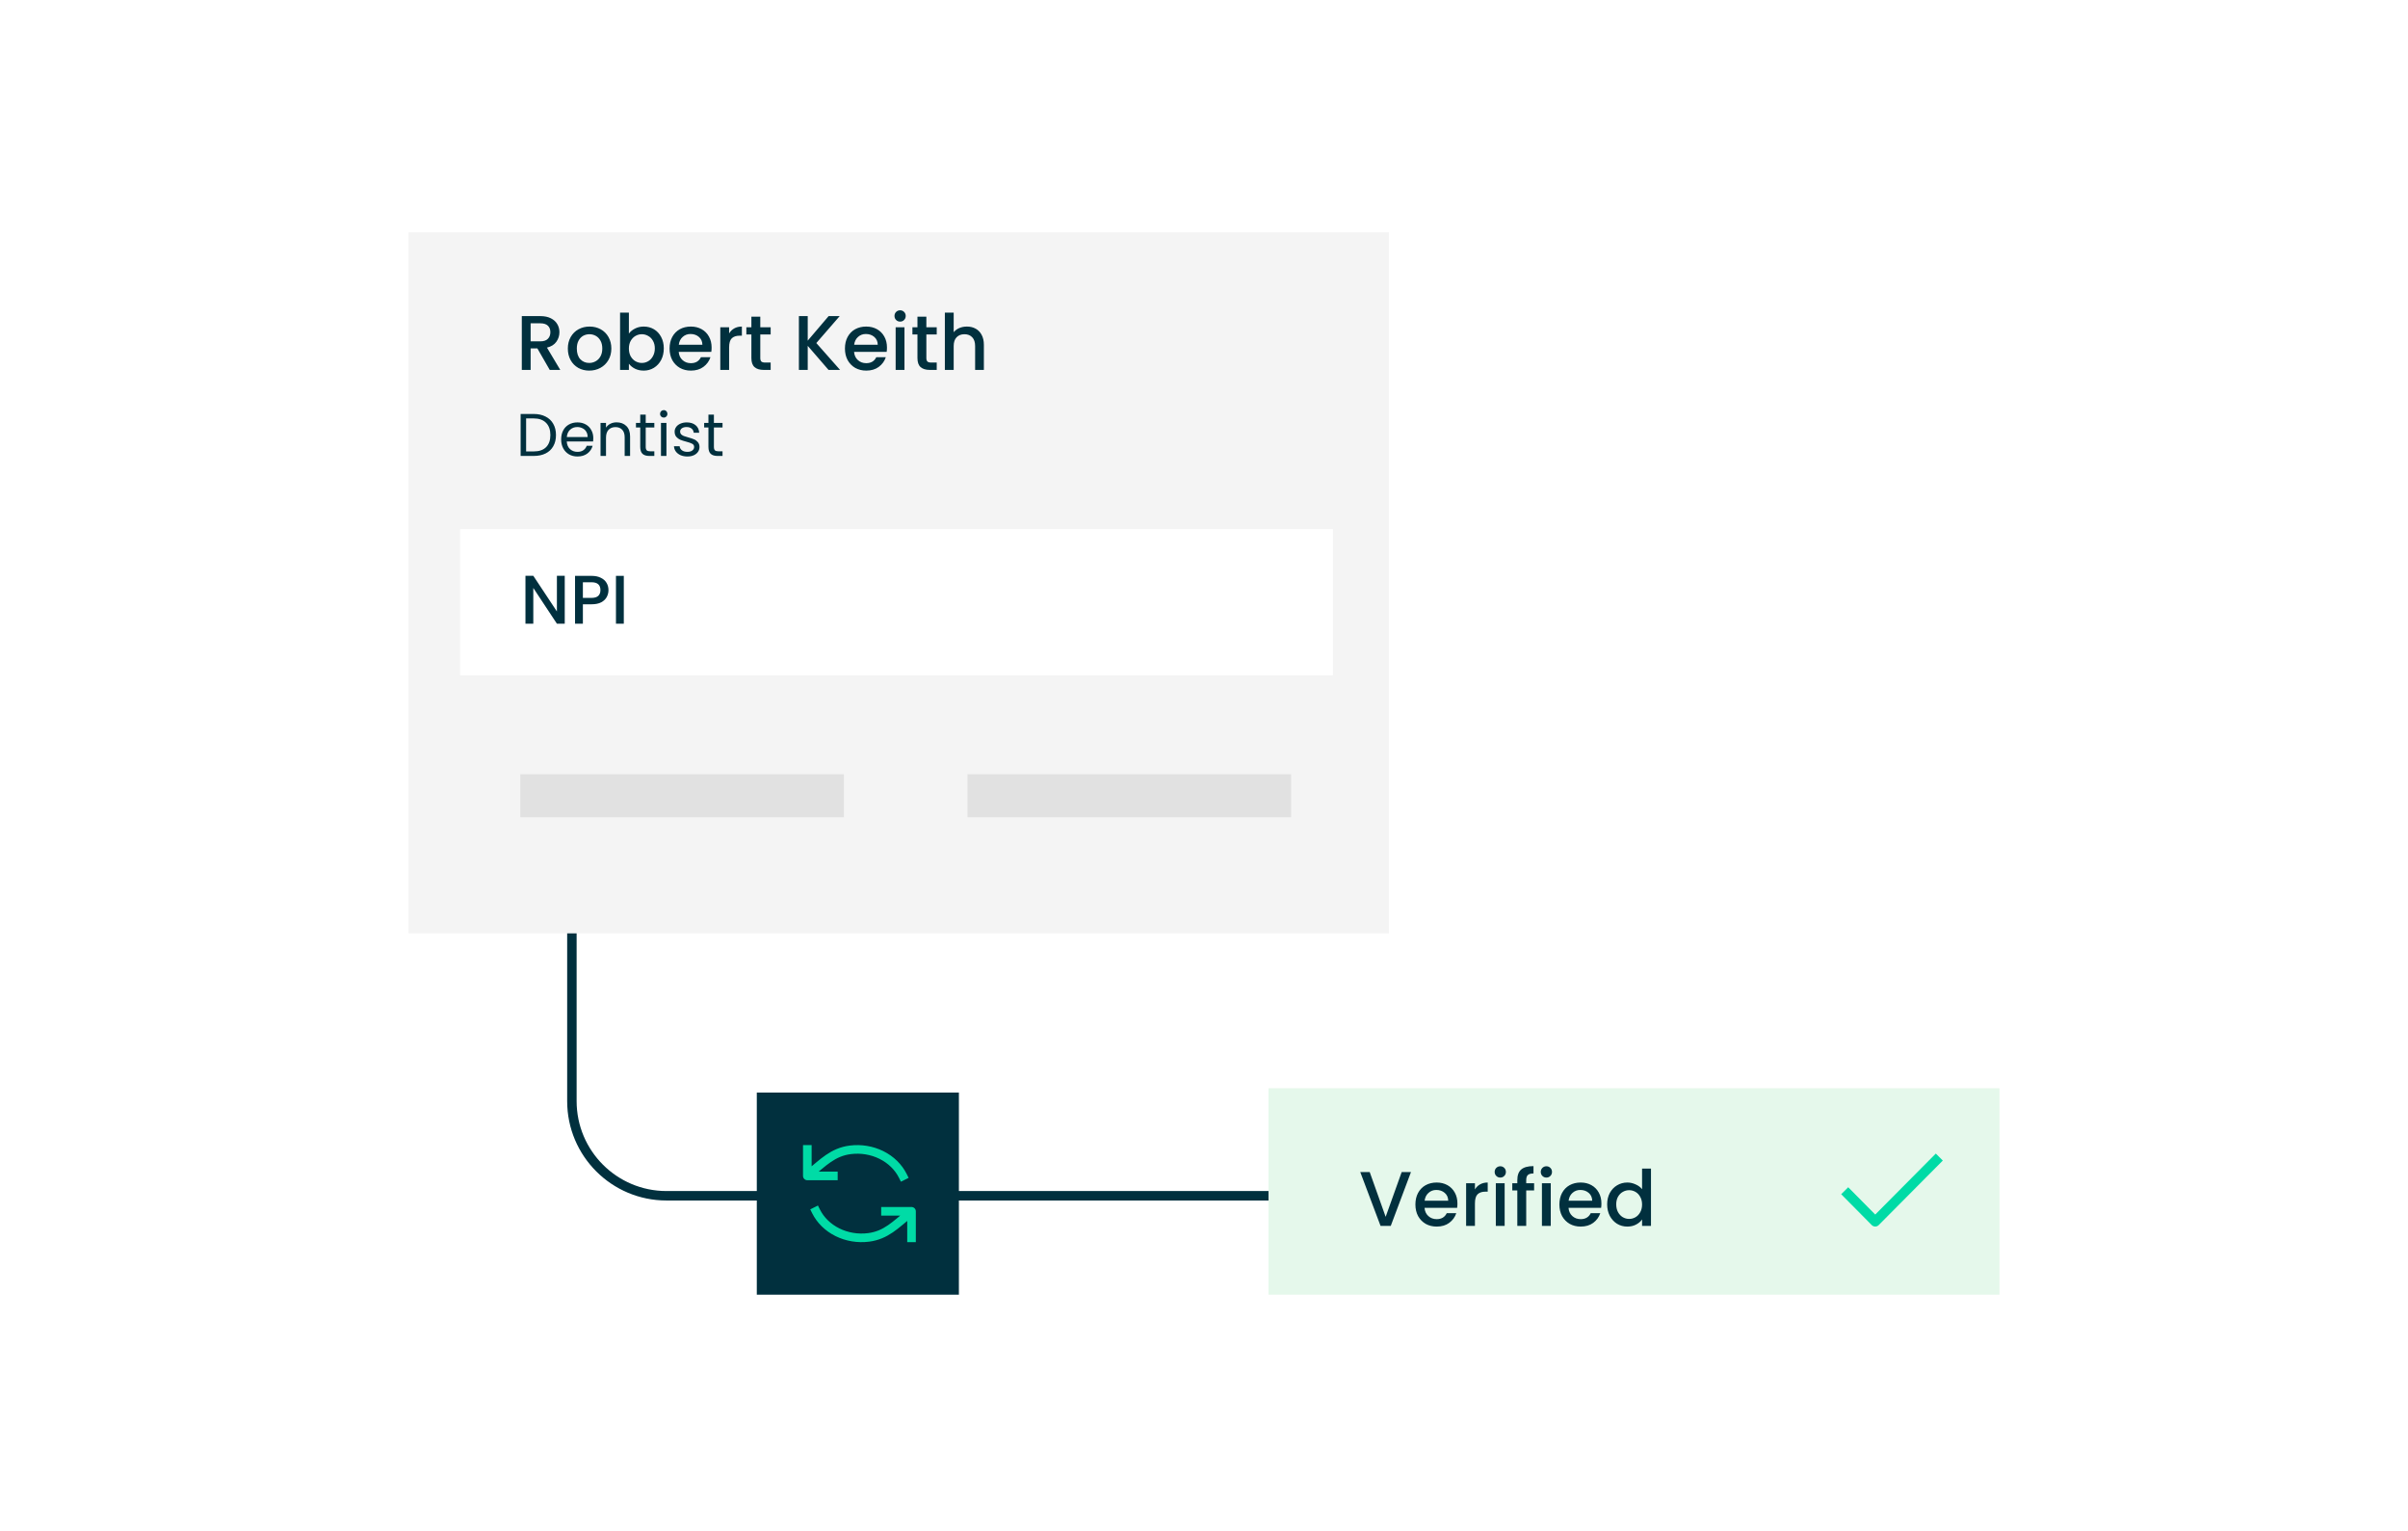 <svg width="560" height="356" viewBox="0 0 560 356" fill="none" xmlns="http://www.w3.org/2000/svg">
<rect width="560" height="356" fill="white"/>
<g clip-path="url(#clip0_948_106)">
<path d="M323 54H95V217H323V54Z" fill="#F4F4F4"/>
<path d="M127.848 86L124.968 80.996H123.402V86H121.35V73.49H125.67C126.63 73.49 127.44 73.658 128.1 73.994C128.772 74.33 129.27 74.78 129.594 75.344C129.93 75.908 130.098 76.538 130.098 77.234C130.098 78.05 129.858 78.794 129.378 79.466C128.91 80.126 128.184 80.576 127.2 80.816L130.296 86H127.848ZM123.402 79.358H125.67C126.438 79.358 127.014 79.166 127.398 78.782C127.794 78.398 127.992 77.882 127.992 77.234C127.992 76.586 127.8 76.082 127.416 75.722C127.032 75.35 126.45 75.164 125.67 75.164H123.402V79.358ZM137.025 86.162C136.089 86.162 135.243 85.952 134.487 85.532C133.731 85.1 133.137 84.5 132.705 83.732C132.273 82.952 132.057 82.052 132.057 81.032C132.057 80.024 132.279 79.13 132.723 78.35C133.167 77.57 133.773 76.97 134.541 76.55C135.309 76.13 136.167 75.92 137.115 75.92C138.063 75.92 138.921 76.13 139.689 76.55C140.457 76.97 141.063 77.57 141.507 78.35C141.951 79.13 142.173 80.024 142.173 81.032C142.173 82.04 141.945 82.934 141.489 83.714C141.033 84.494 140.409 85.1 139.617 85.532C138.837 85.952 137.973 86.162 137.025 86.162ZM137.025 84.38C137.553 84.38 138.045 84.254 138.501 84.002C138.969 83.75 139.347 83.372 139.635 82.868C139.923 82.364 140.067 81.752 140.067 81.032C140.067 80.312 139.929 79.706 139.653 79.214C139.377 78.71 139.011 78.332 138.555 78.08C138.099 77.828 137.607 77.702 137.079 77.702C136.551 77.702 136.059 77.828 135.603 78.08C135.159 78.332 134.805 78.71 134.541 79.214C134.277 79.706 134.145 80.312 134.145 81.032C134.145 82.1 134.415 82.928 134.955 83.516C135.507 84.092 136.197 84.38 137.025 84.38ZM146.254 77.558C146.602 77.078 147.076 76.688 147.676 76.388C148.288 76.076 148.966 75.92 149.71 75.92C150.586 75.92 151.378 76.13 152.086 76.55C152.794 76.97 153.352 77.57 153.76 78.35C154.168 79.118 154.372 80 154.372 80.996C154.372 81.992 154.168 82.886 153.76 83.678C153.352 84.458 152.788 85.07 152.068 85.514C151.36 85.946 150.574 86.162 149.71 86.162C148.942 86.162 148.258 86.012 147.658 85.712C147.07 85.412 146.602 85.028 146.254 84.56V86H144.202V72.68H146.254V77.558ZM152.284 80.996C152.284 80.312 152.14 79.724 151.852 79.232C151.576 78.728 151.204 78.35 150.736 78.098C150.28 77.834 149.788 77.702 149.26 77.702C148.744 77.702 148.252 77.834 147.784 78.098C147.328 78.362 146.956 78.746 146.668 79.25C146.392 79.754 146.254 80.348 146.254 81.032C146.254 81.716 146.392 82.316 146.668 82.832C146.956 83.336 147.328 83.72 147.784 83.984C148.252 84.248 148.744 84.38 149.26 84.38C149.788 84.38 150.28 84.248 150.736 83.984C151.204 83.708 151.576 83.312 151.852 82.796C152.14 82.28 152.284 81.68 152.284 80.996ZM165.491 80.798C165.491 81.17 165.467 81.506 165.419 81.806H157.841C157.901 82.598 158.195 83.234 158.723 83.714C159.251 84.194 159.899 84.434 160.667 84.434C161.771 84.434 162.551 83.972 163.007 83.048H165.221C164.921 83.96 164.375 84.71 163.583 85.298C162.803 85.874 161.831 86.162 160.667 86.162C159.719 86.162 158.867 85.952 158.111 85.532C157.367 85.1 156.779 84.5 156.347 83.732C155.927 82.952 155.717 82.052 155.717 81.032C155.717 80.012 155.921 79.118 156.329 78.35C156.749 77.57 157.331 76.97 158.075 76.55C158.831 76.13 159.695 75.92 160.667 75.92C161.603 75.92 162.437 76.124 163.169 76.532C163.901 76.94 164.471 77.516 164.879 78.26C165.287 78.992 165.491 79.838 165.491 80.798ZM163.349 80.15C163.337 79.394 163.067 78.788 162.539 78.332C162.011 77.876 161.357 77.648 160.577 77.648C159.869 77.648 159.263 77.876 158.759 78.332C158.255 78.776 157.955 79.382 157.859 80.15H163.349ZM169.562 77.522C169.862 77.018 170.258 76.628 170.75 76.352C171.254 76.064 171.848 75.92 172.532 75.92V78.044H172.01C171.206 78.044 170.594 78.248 170.174 78.656C169.766 79.064 169.562 79.772 169.562 80.78V86H167.51V76.082H169.562V77.522ZM176.812 77.756V83.246C176.812 83.618 176.896 83.888 177.064 84.056C177.244 84.212 177.544 84.29 177.964 84.29H179.224V86H177.604C176.68 86 175.972 85.784 175.48 85.352C174.988 84.92 174.742 84.218 174.742 83.246V77.756H173.572V76.082H174.742V73.616H176.812V76.082H179.224V77.756H176.812ZM192.685 86L187.843 80.402V86H185.791V73.49H187.843V79.196L192.703 73.49H195.277L189.841 79.754L195.367 86H192.685ZM206.272 80.798C206.272 81.17 206.248 81.506 206.2 81.806H198.622C198.682 82.598 198.976 83.234 199.504 83.714C200.032 84.194 200.68 84.434 201.448 84.434C202.552 84.434 203.332 83.972 203.788 83.048H206.002C205.702 83.96 205.156 84.71 204.364 85.298C203.584 85.874 202.612 86.162 201.448 86.162C200.5 86.162 199.648 85.952 198.892 85.532C198.148 85.1 197.56 84.5 197.128 83.732C196.708 82.952 196.498 82.052 196.498 81.032C196.498 80.012 196.702 79.118 197.11 78.35C197.53 77.57 198.112 76.97 198.856 76.55C199.612 76.13 200.476 75.92 201.448 75.92C202.384 75.92 203.218 76.124 203.95 76.532C204.682 76.94 205.252 77.516 205.66 78.26C206.068 78.992 206.272 79.838 206.272 80.798ZM204.13 80.15C204.118 79.394 203.848 78.788 203.32 78.332C202.792 77.876 202.138 77.648 201.358 77.648C200.65 77.648 200.044 77.876 199.54 78.332C199.036 78.776 198.736 79.382 198.64 80.15H204.13ZM209.335 74.768C208.963 74.768 208.651 74.642 208.399 74.39C208.147 74.138 208.021 73.826 208.021 73.454C208.021 73.082 208.147 72.77 208.399 72.518C208.651 72.266 208.963 72.14 209.335 72.14C209.695 72.14 210.001 72.266 210.253 72.518C210.505 72.77 210.631 73.082 210.631 73.454C210.631 73.826 210.505 74.138 210.253 74.39C210.001 74.642 209.695 74.768 209.335 74.768ZM210.343 76.082V86H208.291V76.082H210.343ZM215.432 77.756V83.246C215.432 83.618 215.516 83.888 215.684 84.056C215.864 84.212 216.164 84.29 216.584 84.29H217.844V86H216.224C215.3 86 214.592 85.784 214.1 85.352C213.608 84.92 213.362 84.218 213.362 83.246V77.756H212.192V76.082H213.362V73.616H215.432V76.082H217.844V77.756H215.432ZM224.865 75.92C225.621 75.92 226.293 76.082 226.881 76.406C227.481 76.73 227.949 77.21 228.285 77.846C228.633 78.482 228.807 79.25 228.807 80.15V86H226.773V80.456C226.773 79.568 226.551 78.89 226.107 78.422C225.663 77.942 225.057 77.702 224.289 77.702C223.521 77.702 222.909 77.942 222.453 78.422C222.009 78.89 221.787 79.568 221.787 80.456V86H219.735V72.68H221.787V77.234C222.135 76.814 222.573 76.49 223.101 76.262C223.641 76.034 224.229 75.92 224.865 75.92Z" fill="#01303E"/>
<path d="M124.116 96.242C125.18 96.242 126.099 96.443 126.874 96.844C127.658 97.236 128.255 97.801 128.666 98.538C129.086 99.275 129.296 100.143 129.296 101.142C129.296 102.141 129.086 103.009 128.666 103.746C128.255 104.474 127.658 105.034 126.874 105.426C126.099 105.809 125.18 106 124.116 106H121.078V96.242H124.116ZM124.116 104.95C125.376 104.95 126.337 104.619 127 103.956C127.663 103.284 127.994 102.346 127.994 101.142C127.994 99.929 127.658 98.981 126.986 98.3C126.323 97.619 125.367 97.278 124.116 97.278H122.352V104.95H124.116ZM137.976 101.87C137.976 102.113 137.962 102.369 137.934 102.64H131.802C131.849 103.396 132.106 103.989 132.572 104.418C133.048 104.838 133.622 105.048 134.294 105.048C134.845 105.048 135.302 104.922 135.666 104.67C136.04 104.409 136.301 104.063 136.45 103.634H137.822C137.617 104.371 137.206 104.973 136.59 105.44C135.974 105.897 135.209 106.126 134.294 106.126C133.566 106.126 132.913 105.963 132.334 105.636C131.765 105.309 131.317 104.847 130.99 104.25C130.664 103.643 130.5 102.943 130.5 102.15C130.5 101.357 130.659 100.661 130.976 100.064C131.294 99.467 131.737 99.009 132.306 98.692C132.885 98.365 133.548 98.202 134.294 98.202C135.022 98.202 135.666 98.361 136.226 98.678C136.786 98.995 137.216 99.434 137.514 99.994C137.822 100.545 137.976 101.17 137.976 101.87ZM136.66 101.604C136.66 101.119 136.553 100.703 136.338 100.358C136.124 100.003 135.83 99.737 135.456 99.56C135.092 99.373 134.686 99.28 134.238 99.28C133.594 99.28 133.044 99.485 132.586 99.896C132.138 100.307 131.882 100.876 131.816 101.604H136.66ZM143.396 98.188C144.329 98.188 145.085 98.473 145.664 99.042C146.243 99.602 146.532 100.414 146.532 101.478V106H145.272V101.66C145.272 100.895 145.081 100.311 144.698 99.91C144.315 99.499 143.793 99.294 143.13 99.294C142.458 99.294 141.921 99.504 141.52 99.924C141.128 100.344 140.932 100.955 140.932 101.758V106H139.658V98.328H140.932V99.42C141.184 99.028 141.525 98.725 141.954 98.51C142.393 98.295 142.873 98.188 143.396 98.188ZM150.167 99.378V103.9C150.167 104.273 150.247 104.539 150.405 104.698C150.564 104.847 150.839 104.922 151.231 104.922H152.169V106H151.021C150.312 106 149.78 105.837 149.425 105.51C149.071 105.183 148.893 104.647 148.893 103.9V99.378H147.899V98.328H148.893V96.396H150.167V98.328H152.169V99.378H150.167ZM154.371 97.082C154.128 97.082 153.923 96.998 153.755 96.83C153.587 96.662 153.503 96.457 153.503 96.214C153.503 95.971 153.587 95.766 153.755 95.598C153.923 95.43 154.128 95.346 154.371 95.346C154.604 95.346 154.8 95.43 154.959 95.598C155.127 95.766 155.211 95.971 155.211 96.214C155.211 96.457 155.127 96.662 154.959 96.83C154.8 96.998 154.604 97.082 154.371 97.082ZM154.987 98.328V106H153.713V98.328H154.987ZM159.874 106.126C159.286 106.126 158.759 106.028 158.292 105.832C157.825 105.627 157.457 105.347 157.186 104.992C156.915 104.628 156.766 104.213 156.738 103.746H158.054C158.091 104.129 158.269 104.441 158.586 104.684C158.913 104.927 159.337 105.048 159.86 105.048C160.345 105.048 160.728 104.941 161.008 104.726C161.288 104.511 161.428 104.241 161.428 103.914C161.428 103.578 161.279 103.331 160.98 103.172C160.681 103.004 160.219 102.841 159.594 102.682C159.025 102.533 158.558 102.383 158.194 102.234C157.839 102.075 157.531 101.847 157.27 101.548C157.018 101.24 156.892 100.839 156.892 100.344C156.892 99.952 157.009 99.593 157.242 99.266C157.475 98.939 157.807 98.683 158.236 98.496C158.665 98.3 159.155 98.202 159.706 98.202C160.555 98.202 161.241 98.417 161.764 98.846C162.287 99.275 162.567 99.863 162.604 100.61H161.33C161.302 100.209 161.139 99.887 160.84 99.644C160.551 99.401 160.159 99.28 159.664 99.28C159.207 99.28 158.843 99.378 158.572 99.574C158.301 99.77 158.166 100.027 158.166 100.344C158.166 100.596 158.245 100.806 158.404 100.974C158.572 101.133 158.777 101.263 159.02 101.366C159.272 101.459 159.617 101.567 160.056 101.688C160.607 101.837 161.055 101.987 161.4 102.136C161.745 102.276 162.039 102.491 162.282 102.78C162.534 103.069 162.665 103.447 162.674 103.914C162.674 104.334 162.557 104.712 162.324 105.048C162.091 105.384 161.759 105.65 161.33 105.846C160.91 106.033 160.425 106.126 159.874 106.126ZM166.026 99.378V103.9C166.026 104.273 166.106 104.539 166.265 104.698C166.423 104.847 166.698 104.922 167.09 104.922H168.029V106H166.881C166.171 106 165.639 105.837 165.285 105.51C164.93 105.183 164.753 104.647 164.753 103.9V99.378H163.758V98.328H164.753V96.396H166.026V98.328H168.029V99.378H166.026Z" fill="#01303E"/>
<path d="M310 157H107V123H310V157Z" fill="white"/>
<path d="M131.336 145H129.512L124.024 136.696V145H122.2V133.864H124.024L129.512 142.152V133.864H131.336V145ZM141.507 137.192C141.507 137.757 141.374 138.291 141.107 138.792C140.841 139.293 140.414 139.704 139.827 140.024C139.241 140.333 138.489 140.488 137.571 140.488H135.555V145H133.731V133.88H137.571C138.425 133.88 139.145 134.029 139.731 134.328C140.329 134.616 140.771 135.011 141.059 135.512C141.358 136.013 141.507 136.573 141.507 137.192ZM137.571 139C138.265 139 138.782 138.845 139.123 138.536C139.465 138.216 139.635 137.768 139.635 137.192C139.635 135.976 138.947 135.368 137.571 135.368H135.555V139H137.571ZM145.071 133.88V145H143.247V133.88H145.071Z" fill="#01303E"/>
<path d="M465 253H295V301H465V253Z" fill="#E5F8EB"/>
<path d="M328.132 272.49L323.434 285H321.058L316.342 272.49H318.538L322.246 282.894L325.972 272.49H328.132ZM338.938 279.798C338.938 280.17 338.914 280.506 338.866 280.806H331.288C331.348 281.598 331.642 282.234 332.17 282.714C332.698 283.194 333.346 283.434 334.114 283.434C335.218 283.434 335.998 282.972 336.454 282.048H338.668C338.368 282.96 337.822 283.71 337.03 284.298C336.25 284.874 335.278 285.162 334.114 285.162C333.166 285.162 332.314 284.952 331.558 284.532C330.814 284.1 330.226 283.5 329.794 282.732C329.374 281.952 329.164 281.052 329.164 280.032C329.164 279.012 329.368 278.118 329.776 277.35C330.196 276.57 330.778 275.97 331.522 275.55C332.278 275.13 333.142 274.92 334.114 274.92C335.05 274.92 335.884 275.124 336.616 275.532C337.348 275.94 337.918 276.516 338.326 277.26C338.734 277.992 338.938 278.838 338.938 279.798ZM336.796 279.15C336.784 278.394 336.514 277.788 335.986 277.332C335.458 276.876 334.804 276.648 334.024 276.648C333.316 276.648 332.71 276.876 332.206 277.332C331.702 277.776 331.402 278.382 331.306 279.15H336.796ZM343.009 276.522C343.309 276.018 343.705 275.628 344.197 275.352C344.701 275.064 345.295 274.92 345.979 274.92V277.044H345.457C344.653 277.044 344.041 277.248 343.621 277.656C343.213 278.064 343.009 278.772 343.009 279.78V285H340.957V275.082H343.009V276.522ZM348.91 273.768C348.538 273.768 348.226 273.642 347.974 273.39C347.722 273.138 347.596 272.826 347.596 272.454C347.596 272.082 347.722 271.77 347.974 271.518C348.226 271.266 348.538 271.14 348.91 271.14C349.27 271.14 349.576 271.266 349.828 271.518C350.08 271.77 350.206 272.082 350.206 272.454C350.206 272.826 350.08 273.138 349.828 273.39C349.576 273.642 349.27 273.768 348.91 273.768ZM349.918 275.082V285H347.866V275.082H349.918ZM356.77 276.756H354.934V285H352.864V276.756H351.694V275.082H352.864V274.38C352.864 273.24 353.164 272.412 353.764 271.896C354.376 271.368 355.33 271.104 356.626 271.104V272.814C356.002 272.814 355.564 272.934 355.312 273.174C355.06 273.402 354.934 273.804 354.934 274.38V275.082H356.77V276.756ZM359.632 273.768C359.26 273.768 358.948 273.642 358.696 273.39C358.444 273.138 358.318 272.826 358.318 272.454C358.318 272.082 358.444 271.77 358.696 271.518C358.948 271.266 359.26 271.14 359.632 271.14C359.992 271.14 360.298 271.266 360.55 271.518C360.802 271.77 360.928 272.082 360.928 272.454C360.928 272.826 360.802 273.138 360.55 273.39C360.298 273.642 359.992 273.768 359.632 273.768ZM360.64 275.082V285H358.588V275.082H360.64ZM372.424 279.798C372.424 280.17 372.4 280.506 372.352 280.806H364.774C364.834 281.598 365.128 282.234 365.656 282.714C366.184 283.194 366.832 283.434 367.6 283.434C368.704 283.434 369.484 282.972 369.94 282.048H372.154C371.854 282.96 371.308 283.71 370.516 284.298C369.736 284.874 368.764 285.162 367.6 285.162C366.652 285.162 365.8 284.952 365.044 284.532C364.3 284.1 363.712 283.5 363.28 282.732C362.86 281.952 362.65 281.052 362.65 280.032C362.65 279.012 362.854 278.118 363.262 277.35C363.682 276.57 364.264 275.97 365.008 275.55C365.764 275.13 366.628 274.92 367.6 274.92C368.536 274.92 369.37 275.124 370.102 275.532C370.834 275.94 371.404 276.516 371.812 277.26C372.22 277.992 372.424 278.838 372.424 279.798ZM370.282 279.15C370.27 278.394 370 277.788 369.472 277.332C368.944 276.876 368.29 276.648 367.51 276.648C366.802 276.648 366.196 276.876 365.692 277.332C365.188 277.776 364.888 278.382 364.792 279.15H370.282ZM373.76 279.996C373.76 279 373.964 278.118 374.372 277.35C374.792 276.582 375.356 275.988 376.064 275.568C376.784 275.136 377.582 274.92 378.458 274.92C379.106 274.92 379.742 275.064 380.366 275.352C381.002 275.628 381.506 276 381.878 276.468V271.68H383.948V285H381.878V283.506C381.542 283.986 381.074 284.382 380.474 284.694C379.886 285.006 379.208 285.162 378.44 285.162C377.576 285.162 376.784 284.946 376.064 284.514C375.356 284.07 374.792 283.458 374.372 282.678C373.964 281.886 373.76 280.992 373.76 279.996ZM381.878 280.032C381.878 279.348 381.734 278.754 381.446 278.25C381.17 277.746 380.804 277.362 380.348 277.098C379.892 276.834 379.4 276.702 378.872 276.702C378.344 276.702 377.852 276.834 377.396 277.098C376.94 277.35 376.568 277.728 376.28 278.232C376.004 278.724 375.866 279.312 375.866 279.996C375.866 280.68 376.004 281.28 376.28 281.796C376.568 282.312 376.94 282.708 377.396 282.984C377.864 283.248 378.356 283.38 378.872 283.38C379.4 283.38 379.892 283.248 380.348 282.984C380.804 282.72 381.17 282.336 381.446 281.832C381.734 281.316 381.878 280.716 381.878 280.032Z" fill="#01303E"/>
<path d="M429 276.827L436.099 284L451 269" stroke="#00DBA6" stroke-width="2.3" stroke-linejoin="round"/>
<path d="M196.25 180H121V190H196.25V180Z" fill="#E1E1E1"/>
<path d="M300.25 180H225V190H300.25V180Z" fill="#E1E1E1"/>
<path d="M133 217V256C133 268.15 142.85 278 155 278H295" stroke="#01303E" stroke-width="2.2"/>
<path d="M223 254H176V301H223V254Z" fill="#01303E"/>
<path d="M189.77 281.612C190.799 283.677 192.547 285.385 194.751 286.479C196.955 287.573 199.495 287.995 201.989 287.679C206.065 287.164 208.328 284.682 211.407 282.2M211.984 287.781V281.612H205.926M209.965 273.387C208.936 271.323 207.187 269.615 204.983 268.521C202.779 267.427 200.239 267.005 197.745 267.321C193.67 267.836 191.406 270.318 188.327 272.8M187.75 267.219V273.387H193.809" stroke="#00DBA6" stroke-width="2" stroke-linecap="square" stroke-linejoin="round"/>
</g>
<defs>
<clipPath id="clip0_948_106">
<rect width="370" height="247" fill="white" transform="translate(95 54)"/>
</clipPath>
</defs>
</svg>
